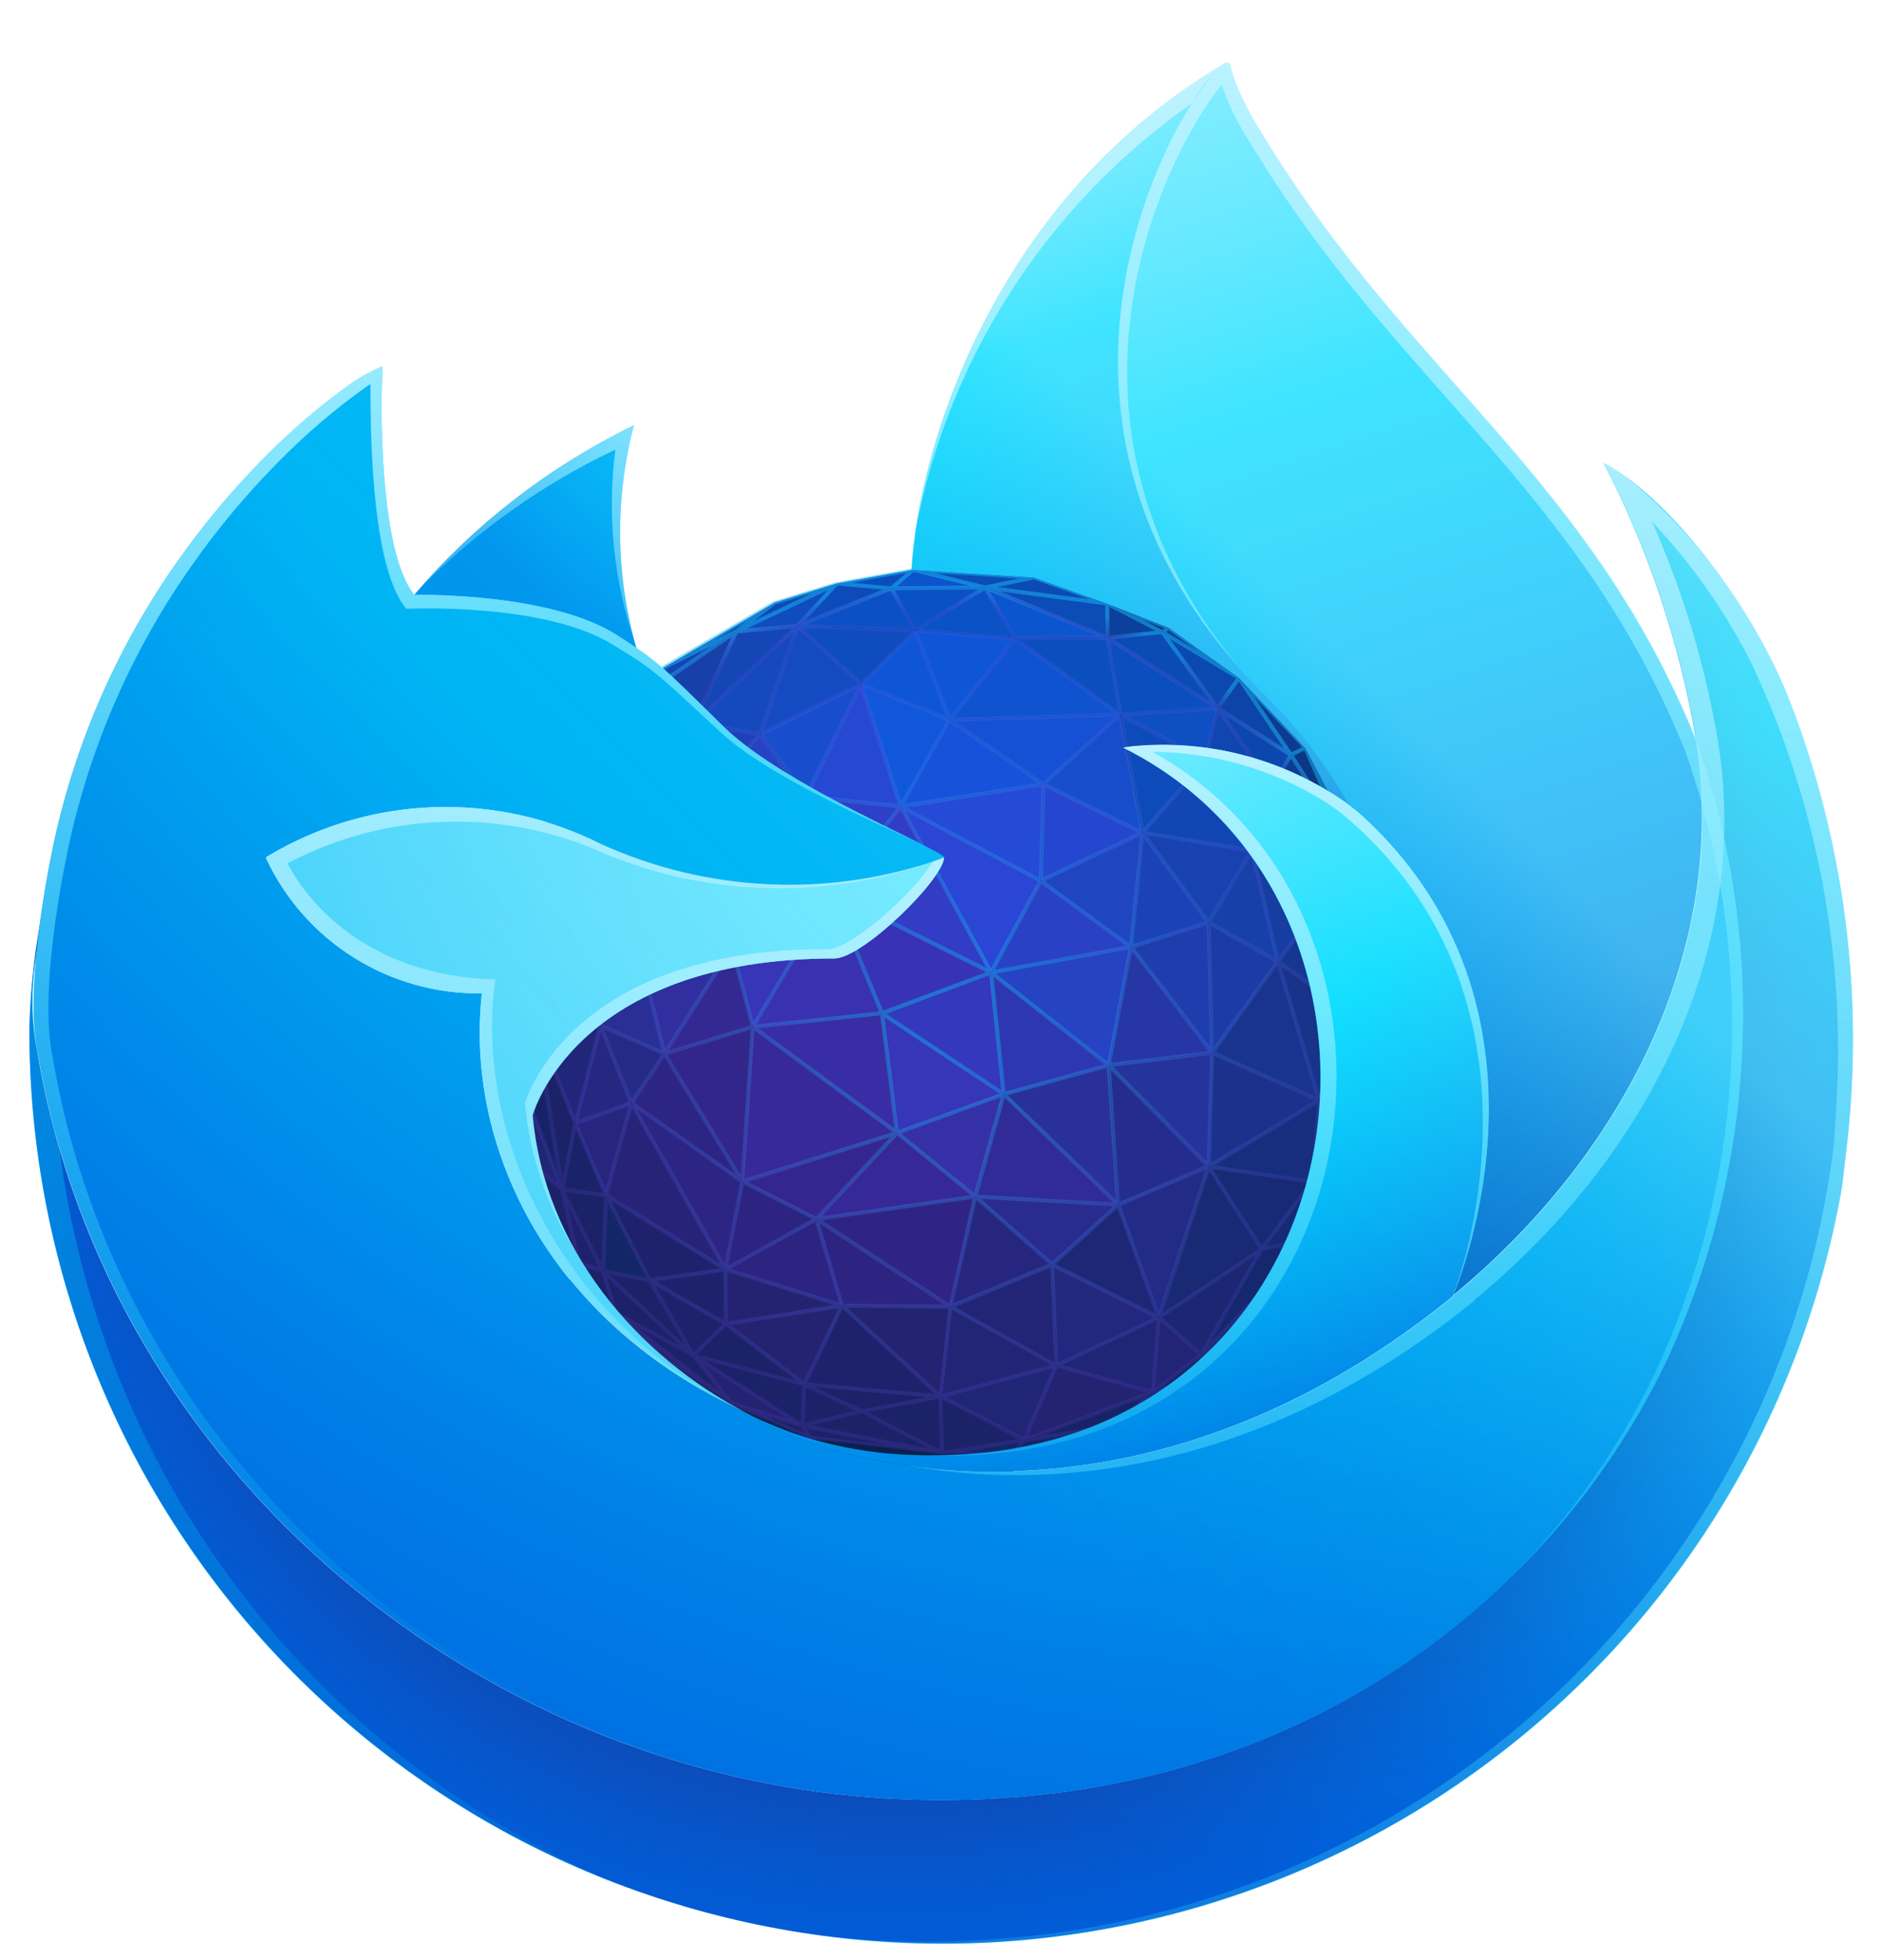 <?xml version="1.0" encoding="utf-8"?><svg width="24" height="25" viewBox="0 0 24 25" fill="none" xmlns="http://www.w3.org/2000/svg">
<g clip-path="url(#clip0_3518_8156)">
<path d="M6.711 14.788L7.444 16.819L8.544 18.304L11.128 18.798L12.365 18.903L14.476 18.375L15.385 17.504L6.711 14.788Z" fill="#09204D"/>
<path d="M17.648 11.792L17.389 10.934L16.649 9.538L15.803 8.645L14.904 8.004L14.124 7.698L13.188 7.365L11.647 7.267L10.675 7.442L9.882 7.686L8.475 8.509L7.596 9.491L6.785 10.807L6.466 11.928L6.406 13.629L6.71 14.789L7.381 16.108L7.854 16.746L8.508 17.346L9.325 17.899L10.333 18.337L12.018 18.535L12.899 18.559L14.201 18.192L15.366 17.553L16.115 16.914L16.696 16.221L17.518 14.613L17.699 13.513L17.648 11.792Z" fill="#09204D"/>
<path d="M11.675 8.039L10.984 8.724L12.11 9.18L12.948 8.141L11.675 8.039Z" fill="#0E56D7"/>
<path d="M12.109 9.181L14.289 9.114L12.947 8.142L12.109 9.181Z" fill="#1053D1"/>
<path d="M14.126 8.135L12.945 8.142L14.287 9.115L15.529 9.034L14.126 8.135Z" fill="#0B4FBF"/>
<path d="M15.526 9.033L14.82 8.061L15.797 8.646L15.526 9.033Z" fill="#0B48B0"/>
<path d="M16.465 9.629L15.531 9.033L15.802 8.646L16.465 9.629Z" fill="#0C45A7"/>
<path d="M15.531 9.033L15.375 9.7L16.229 10.041L15.531 9.033Z" fill="#0F46AF"/>
<path d="M15.531 9.033L16.465 9.629L16.229 10.041L15.531 9.033Z" fill="#0C47AD"/>
<path d="M14.289 9.114L15.53 9.033L15.374 9.7L14.289 9.114Z" fill="#0E4FC3"/>
<path d="M14.285 9.114L13.305 10.002L14.567 10.62L14.285 9.114Z" fill="#174DCA"/>
<path d="M12.109 9.181L14.289 9.114L13.309 10.002L12.109 9.181Z" fill="#1650D4"/>
<path d="M15.375 9.7L15.968 10.852L16.229 10.042L15.375 9.7Z" fill="#1246B2"/>
<path d="M15.969 10.852L16.23 10.042L16.852 11.521L15.969 10.852Z" fill="#133EA1"/>
<path d="M16.227 10.042L17.174 10.736L16.849 11.521L16.227 10.042Z" fill="#103D98"/>
<path d="M16.461 9.63L16.644 9.538L17.172 10.736L16.461 9.63Z" fill="#0B3785"/>
<path d="M17.177 10.736L17.388 10.934L16.648 9.538L17.177 10.736Z" fill="#0B3685"/>
<path d="M17.172 10.736L16.46 9.629L16.224 10.042L17.172 10.736ZM15.797 8.646L16.46 9.629L16.643 9.539L15.797 8.646Z" fill="#0C3B91"/>
<path d="M17.594 12.463L17.383 10.934L17.642 11.792L17.591 12.463H17.594Z" fill="#0B3279"/>
<path d="M17.172 10.735L17.594 12.463L17.383 10.933L17.172 10.735Z" fill="#0F388D"/>
<path d="M16.852 11.52L17.6 12.463L17.177 10.735L16.852 11.52Z" fill="#0D3481"/>
<path d="M17.594 12.463L17.645 11.792L17.696 13.512L17.597 12.463H17.594Z" fill="#0B2E71"/>
<path d="M17.469 13.822L17.693 13.512L17.594 12.463L17.469 13.822Z" fill="#0E2F77"/>
<path d="M17.516 14.613L17.336 14.699L17.697 13.513L17.516 14.613Z" fill="#0E2969"/>
<path d="M17.336 14.699L17.697 13.513L17.472 13.823L17.336 14.699Z" fill="#0C2A69"/>
<path d="M17.47 13.822L17.595 12.463L17.211 12.916L17.47 13.822Z" fill="#123180"/>
<path d="M17.34 14.7L17.476 13.823L16.734 15.069L17.34 14.7Z" fill="#112B70"/>
<path d="M16.852 11.521L17.6 12.463L17.215 12.916L16.852 11.521Z" fill="#12378C"/>
<path d="M17.47 13.823L17.211 12.917L16.82 14.033L17.47 13.823Z" fill="#122E7B"/>
<path d="M16.695 16.221L17.337 14.699L16.737 15.808L16.695 16.221Z" fill="#11296C"/>
<path d="M16.739 15.808L17.34 14.699L16.734 15.069L16.739 15.808Z" fill="#142A72"/>
<path d="M17.335 14.699L16.693 16.219L17.515 14.611L17.335 14.699ZM16.112 16.913L16.693 16.22L16.735 15.808L16.112 16.913ZM15.362 17.552L16.112 16.913L15.32 17.277L15.362 17.552Z" fill="#112768"/>
<path d="M10.991 17.998L10.234 18.184L10.258 17.655L10.991 17.998Z" fill="#1C226A"/>
<path d="M6.78 10.808L6.989 10.73L6.461 11.929L6.78 10.808Z" fill="#182B7A"/>
<path d="M6.461 11.929L6.861 11.854L6.989 10.73L6.461 11.929Z" fill="#1F308D"/>
<path d="M6.485 13.367L6.461 11.928L6.861 11.854L6.485 13.367Z" fill="#1E2B7F"/>
<path d="M15.37 9.7L14.566 10.621L15.963 10.852L15.37 9.7ZM8.359 8.756L9.385 8.055L8.469 8.51L8.359 8.756Z" fill="#1346B5"/>
<path d="M8.477 8.509L9.884 7.686L9.392 8.054L8.477 8.509Z" fill="#1244AC"/>
<path d="M9.391 8.054L10.675 7.441L9.882 7.685L9.391 8.054Z" fill="#0E4AB6"/>
<path d="M14.29 9.114L14.572 10.62L15.375 9.7L14.29 9.114ZM10.172 7.983L11.369 7.503L10.674 7.44L10.172 7.983Z" fill="#0E4BBA"/>
<path d="M11.644 7.267L10.672 7.442L11.367 7.504L11.644 7.267Z" fill="#0A4EBC"/>
<path d="M12.564 7.492L11.367 7.504L11.644 7.267" fill="#0C54CC"/>
<path d="M14.822 8.059L14.125 8.133L15.528 9.033L14.822 8.059ZM12.562 7.492L14.12 7.697L13.184 7.364L12.562 7.492Z" fill="#0B4BB4"/>
<path d="M14.827 8.06L14.125 7.697L14.905 8.003L14.827 8.06Z" fill="#0C3889"/>
<path d="M6.711 14.788L7.173 15.167L6.492 13.367L6.711 14.788ZM13.068 18.368L13.473 17.415L11.998 17.811L13.068 18.368ZM13.473 17.415L14.707 17.757L14.781 16.803L13.473 17.415Z" fill="#202575"/>
<path d="M15.324 17.278L14.781 16.803L16.093 15.932L15.324 17.278Z" fill="#1B2773"/>
<path d="M16.089 15.932L15.32 17.278L16.112 16.914L16.735 15.809L16.089 15.932Z" fill="#15276D"/>
<path d="M14.905 8.003L14.827 8.06L15.803 8.645L14.905 8.003ZM14.13 8.134L14.827 8.06L14.125 7.697L14.13 8.134Z" fill="#0C409D"/>
<path d="M11.648 7.267L12.568 7.492L13.19 7.365L11.648 7.267ZM14.126 7.698L12.568 7.492L14.13 8.134L14.126 7.698Z" fill="#0B4CB7"/>
<path d="M12.562 7.492L12.945 8.141L14.125 8.134L12.562 7.492Z" fill="#0B55CE"/>
<path d="M12.563 7.492L12.945 8.141L11.672 8.039L12.563 7.492Z" fill="#0A52C5"/>
<path d="M11.367 7.504L11.673 8.039L12.564 7.492L11.367 7.504Z" fill="#0951C4"/>
<path d="M10.172 7.983L11.369 7.504L11.674 8.039L10.172 7.983Z" fill="#0B50C4"/>
<path d="M9.391 8.055L10.173 7.983L10.675 7.443L9.391 8.055ZM10.173 7.983L10.985 8.724L11.675 8.04L10.173 7.983Z" fill="#0F4DBF"/>
<path d="M10.174 7.983L8.852 9.223L9.391 8.055L10.174 7.983Z" fill="#1546B6"/>
<path d="M8.852 9.223L9.695 9.363L10.174 7.983L8.852 9.223Z" fill="#1549BD"/>
<path d="M9.695 9.363L10.174 7.983L10.986 8.724L9.695 9.363Z" fill="#144BC3"/>
<path d="M7.594 9.49L7.645 9.989L8.363 8.756L7.594 9.49Z" fill="#173794"/>
<path d="M6.992 10.73L7.594 9.49L7.646 9.989L6.992 10.73Z" fill="#192F84"/>
<path d="M7.648 9.989L8.366 8.756L8.852 9.223L7.648 9.989Z" fill="#1A389B"/>
<path d="M7.602 11.059L7.646 9.989L6.992 10.73L7.602 11.059Z" fill="#1D3089"/>
<path d="M7.601 11.059L7.645 9.989L8.493 10.678L7.601 11.059Z" fill="#1E389F"/>
<path d="M8.497 10.677L8.852 9.223L7.648 9.989L8.497 10.677Z" fill="#1C40AF"/>
<path d="M8.492 10.677L8.848 9.223L9.691 9.363L8.492 10.677Z" fill="#1E41B7"/>
<path d="M6.867 11.854L6.995 10.73L7.605 11.059L6.867 11.854Z" fill="#192C7D"/>
<path d="M13.066 18.369L14.201 18.192L14.705 17.758L13.066 18.369ZM6.406 13.629L6.49 13.367L6.466 11.927L6.406 13.629ZM6.866 11.854L6.49 13.367L7.171 15.167L6.838 13.082L6.866 11.854Z" fill="#162467"/>
<path d="M7.172 15.168L7.734 15.247L7.34 14.328L7.172 15.168Z" fill="#1A236A"/>
<path d="M15.323 17.278L14.706 17.758L14.201 18.193L15.366 17.553L15.323 17.278ZM12.018 18.534L12.899 18.559L14.201 18.192L13.067 18.368L12.018 18.534ZM7.695 16.212L8.286 16.325L7.733 15.245L7.695 16.212Z" fill="#132668"/>
<path d="M10.259 17.655L9.26 16.885L8.844 17.285L10.236 18.184L10.259 17.655ZM6.71 14.789L7.381 16.109L7.171 15.168L6.71 14.789ZM6.406 13.629L6.71 14.789L6.49 13.368L6.406 13.629ZM11.996 17.811L10.259 17.655L10.993 17.998L10.236 18.184L9.325 17.9L10.333 18.338L12.018 18.536L13.068 18.37L11.996 17.811ZM7.733 15.246L7.172 15.168L7.697 16.212L7.733 15.246ZM6.839 13.082L7.172 15.168L7.34 14.328L6.839 13.082ZM8.286 16.326L7.695 16.212L7.382 16.109L7.855 16.746L8.509 17.346L9.325 17.9L8.845 17.287L8.286 16.326Z" fill="#1B2268"/>
<path d="M6.867 11.854L7.66 13.081L7.605 11.059L6.867 11.854Z" fill="#212A81"/>
<path d="M6.836 13.082L7.337 14.328L7.656 13.081L6.836 13.082Z" fill="#21267A"/>
<path d="M7.336 14.328L7.655 13.081L8.051 14.067L7.336 14.328Z" fill="#262781"/>
<path d="M7.734 15.247L9.255 16.189L8.056 14.066L7.734 15.247Z" fill="#272379"/>
<path d="M7.382 16.108L7.696 16.212L7.172 15.167L7.382 16.108ZM10.74 16.65L10.26 17.655L11.997 17.811L10.74 16.65ZM7.733 15.246L8.285 16.326L8.844 17.286L9.259 16.886L9.253 16.189L7.733 15.246Z" fill="#1E226D"/>
<path d="M14.777 16.803L14.702 17.758L15.32 17.277L14.777 16.803ZM12.118 16.666L11.992 17.811L13.469 17.415L13.416 16.128L12.118 16.666Z" fill="#222475"/>
<path d="M6.836 13.082H7.656L6.863 11.855L6.836 13.082ZM13.417 16.128L13.47 17.415L14.778 16.804L13.417 16.128Z" fill="#23277D"/>
<path d="M13.414 16.128L14.256 15.365L14.775 16.803L13.414 16.128Z" fill="#1E2776"/>
<path d="M14.777 16.803L15.413 14.875L14.258 15.365L14.777 16.803Z" fill="#222B86"/>
<path d="M16.093 15.931L14.781 16.803L15.418 14.875L16.093 15.931Z" fill="#192974"/>
<path d="M16.73 15.069L15.414 14.875L16.089 15.931L16.735 15.808L16.73 15.069Z" fill="#172A75"/>
<path d="M16.822 14.032L15.414 14.875L16.73 15.069L17.471 13.822L16.822 14.032Z" fill="#172D7D"/>
<path d="M6.989 10.73L7.591 9.49L6.781 10.807L6.989 10.73ZM16.295 12.264L16.82 14.032L17.21 12.916L16.295 12.264Z" fill="#18338A"/>
<path d="M17.213 12.916L16.849 11.521L16.297 12.264L17.213 12.916Z" fill="#153791"/>
<path d="M15.414 14.876L16.822 14.033L15.458 13.426L15.414 14.876Z" fill="#1B318B"/>
<path d="M15.416 14.875L14.141 13.586L14.261 15.365L15.416 14.875Z" fill="#242D8D"/>
<path d="M13.417 16.128L12.438 15.261L14.259 15.365L13.417 16.128Z" fill="#2A2B8F"/>
<path d="M7.73 15.247L8.051 14.066L7.336 14.328L7.73 15.247ZM12.437 15.26L12.119 16.666L13.416 16.128L12.437 15.26Z" fill="#27267F"/>
<path d="M10.409 15.548L9.467 15.068L9.25 16.188L10.736 16.65L12.12 16.666L10.409 15.548Z" fill="#2D2381"/>
<path d="M12.124 16.666L12.441 15.261L10.414 15.548L12.124 16.666Z" fill="#2F2485"/>
<path d="M7.656 13.081L8.063 11.783L7.602 11.059L7.656 13.081Z" fill="#233196"/>
<path d="M8.492 10.677L10.277 10.157L9.334 12.084L8.492 10.677Z" fill="#293CB7"/>
<path d="M15.416 14.876L14.141 13.587L15.46 13.426L15.416 14.876Z" fill="#25339C"/>
<path d="M16.825 14.033L16.3 12.265L15.461 13.425L16.825 14.033Z" fill="#19348F"/>
<path d="M14.256 15.365L12.797 13.954L14.136 13.586L14.256 15.365Z" fill="#2A309A"/>
<path d="M12.438 15.26L14.259 15.365L12.8 13.954L12.438 15.26Z" fill="#302B96"/>
<path d="M12.435 15.26L11.438 14.448L12.798 13.954L12.435 15.26Z" fill="#3630A7"/>
<path d="M8.363 8.756L8.473 8.509L7.594 9.49L8.363 8.756ZM15.967 10.851L16.297 12.264L16.849 11.52L15.967 10.851Z" fill="#173DA2"/>
<path d="M8.493 10.678L9.335 12.084L8.062 11.782L8.493 10.678Z" fill="#2A36A8"/>
<path d="M8.062 11.782L9.335 12.084L8.474 13.439L8.062 11.782Z" fill="#312E9F"/>
<path d="M10.281 10.157L10.986 8.724L9.695 9.363L10.281 10.157Z" fill="#184DCD"/>
<path d="M7.656 13.081L8.475 13.439L8.053 14.067L7.656 13.081Z" fill="#272986"/>
<path d="M8.477 13.438L8.055 14.066L9.253 16.188L9.47 15.068L8.477 13.438Z" fill="#2C2584"/>
<path d="M9.47 15.069L9.602 13.097L8.477 13.439L9.47 15.069Z" fill="#32268B"/>
<path d="M9.469 15.069L11.441 14.448L9.601 13.097L9.469 15.069Z" fill="#372999"/>
<path d="M11.441 14.448L11.249 12.924L9.602 13.097L11.441 14.448Z" fill="#392DA5"/>
<path d="M11.25 12.924L12.641 12.403L12.803 13.955L11.25 12.924Z" fill="#3338BC"/>
<path d="M10.414 15.548L12.441 15.261L11.444 14.448L10.414 15.548Z" fill="#362896"/>
<path d="M10.411 15.548L9.469 15.069L11.441 14.448L10.411 15.548Z" fill="#35268F"/>
<path d="M10.281 10.157L11.489 10.285L10.986 8.724L10.281 10.157Z" fill="#2648D3"/>
<path d="M12.11 9.18L10.984 8.724L11.488 10.285L12.11 9.18Z" fill="#1057DC"/>
<path d="M12.107 9.181L13.306 10.002L11.484 10.285L12.107 9.181Z" fill="#1653DA"/>
<path d="M11.484 10.285L13.271 11.233L12.638 12.403L11.484 10.285Z" fill="#2B46D5"/>
<path d="M13.271 11.233L13.306 10.002L11.484 10.285L13.271 11.233Z" fill="#244AD7"/>
<path d="M13.273 11.233L13.308 10.002L14.57 10.62L13.273 11.233Z" fill="#2547CF"/>
<path d="M11.487 10.285L12.64 12.403L10.617 11.39L11.487 10.285Z" fill="#333CC5"/>
<path d="M11.249 12.923L12.64 12.403L10.617 11.39L11.249 12.923Z" fill="#3833B6"/>
<path d="M12.641 12.403L14.425 12.077L13.274 11.232L12.641 12.403Z" fill="#2A41C6"/>
<path d="M14.57 10.62L14.424 12.077L13.273 11.233L14.57 10.62Z" fill="#2045C1"/>
<path d="M14.568 10.62L15.41 11.764L14.422 12.077L14.568 10.62Z" fill="#1B43B7"/>
<path d="M15.967 10.851L14.57 10.62L15.412 11.764L15.967 10.851Z" fill="#1742AF"/>
<path d="M8.853 9.223L9.393 8.053L8.367 8.754L8.853 9.223ZM15.971 10.851L15.416 11.764L16.302 12.264L15.971 10.851Z" fill="#1740A9"/>
<path d="M15.461 13.426L16.3 12.265L15.414 11.765L15.461 13.426Z" fill="#1B3CA4"/>
<path d="M15.457 13.426L15.41 11.765L14.422 12.078L15.457 13.426Z" fill="#1F3DAD"/>
<path d="M8.492 10.678L10.277 10.158L9.691 9.363L8.492 10.678ZM12.639 12.403L14.139 13.587L14.423 12.077L12.639 12.403Z" fill="#2543C3"/>
<path d="M12.802 13.955L14.14 13.586L12.641 12.403L12.802 13.955Z" fill="#2E37B2"/>
<path d="M10.281 10.157L10.62 11.39L11.489 10.285L10.281 10.157Z" fill="#2D40C7"/>
<path d="M10.279 10.157L9.336 12.084L10.617 11.39L10.279 10.157Z" fill="#3537B8"/>
<path d="M10.618 11.39L9.602 13.097L11.249 12.923L10.618 11.39Z" fill="#3931B0"/>
<path d="M11.25 12.923L11.442 14.448L12.802 13.954L11.25 12.923ZM9.601 13.097L10.617 11.39L9.336 12.084L9.601 13.097Z" fill="#3735B8"/>
<path d="M8.477 13.439L9.337 12.084L9.602 13.097L8.477 13.439Z" fill="#342892"/>
<path d="M9.325 17.899L10.236 18.184L8.844 17.286L9.325 17.899ZM9.259 16.886L10.259 17.656L10.739 16.651L9.253 16.189L9.259 16.886ZM11.996 17.812L12.123 16.667L10.739 16.651L11.996 17.812ZM13.472 17.415L13.067 18.368L14.706 17.757L13.472 17.415Z" fill="#232372"/>
<path d="M7.656 13.081L8.063 11.782L8.475 13.439L7.656 13.081Z" fill="#2A2F96"/>
<path d="M8.063 11.782L8.493 10.678L7.602 11.06L8.063 11.782ZM14.423 12.077L14.139 13.586L15.459 13.425L14.423 12.077Z" fill="#2636A5"/>
<path d="M17.721 13.514V13.512L17.669 11.792V11.786L17.41 10.927V10.926L16.67 9.529L15.818 8.628H15.816L14.918 7.987H14.914L14.134 7.681H14.129L13.193 7.348H13.187L11.645 7.25H11.639L10.667 7.426H10.663L9.871 7.669H9.866L8.459 8.488L7.58 9.468L6.77 10.785V10.788L6.451 11.909V11.913L6.391 13.614V13.622L6.695 14.781V14.784L7.365 16.105V16.107L7.829 16.76V16.762L8.483 17.361H8.485L9.302 17.914H9.303L10.311 18.352H10.317L12.003 18.55H12.005L12.885 18.574H12.892L14.195 18.207H14.199L15.363 17.568L15.365 17.567H15.367L16.117 16.928L16.698 16.234L16.7 16.231L17.521 14.623V14.617L17.701 13.518V13.515L17.721 13.514ZM8.521 17.326L8.351 17.171L8.732 17.469L8.521 17.326ZM10.993 17.972L10.398 17.694L11.808 17.82L10.993 17.972ZM11.21 12.902L9.647 13.066L10.611 11.446L11.21 12.902ZM10.665 11.443L12.575 12.4L11.261 12.89L10.665 11.443ZM11.225 12.951L11.407 14.392L9.667 13.114L11.225 12.951ZM11.384 14.439L9.494 15.034L9.621 13.143L11.384 14.439ZM11.279 12.976L12.743 13.948L11.46 14.413L11.279 12.976ZM11.302 12.93L12.616 12.438L12.768 13.904L11.302 12.93ZM13.321 11.238L14.539 10.663L14.401 12.03L13.321 11.238ZM14.36 12.063L12.685 12.369L13.28 11.27L14.36 12.063ZM12.638 12.35L11.549 10.348L13.238 11.243L12.638 12.35ZM12.578 12.344L10.655 11.381L11.482 10.331L12.578 12.344ZM9.609 13.032L9.364 12.097L10.547 11.456L9.609 13.032ZM9.447 14.987L8.513 13.454L9.572 13.132L9.447 14.987ZM11.355 14.502L10.405 15.517L9.535 15.075L11.355 14.502ZM12.762 13.995L12.423 15.216L11.489 14.457L12.762 13.995ZM12.671 12.461L14.084 13.575L12.823 13.922L12.671 12.461ZM12.699 12.418L14.391 12.109L14.121 13.54L12.699 12.418ZM14.452 12.042L14.588 10.689L15.37 11.751L14.452 12.042ZM15.387 11.799L15.43 13.348L14.465 12.091L15.387 11.799ZM13.299 11.192L13.331 10.043L14.511 10.62L13.299 11.192ZM13.248 11.192L11.565 10.3L13.281 10.033L13.248 11.192ZM10.627 11.335L10.312 10.188L11.437 10.308L10.627 11.335ZM10.586 11.378L9.392 12.024L10.27 10.229L10.586 11.378ZM9.569 13.08L8.532 13.395L9.325 12.147L9.569 13.08ZM9.381 14.977L8.087 14.06L8.473 13.487L9.381 14.977ZM9.486 15.107L10.356 15.549L9.286 16.14L9.486 15.107ZM11.442 14.483L12.376 15.244L10.478 15.514L11.442 14.483ZM12.813 14.003L14.193 15.336L12.471 15.238L12.813 14.003ZM12.85 13.968L14.115 13.62L14.229 15.301L12.85 13.968ZM14.437 12.138L15.41 13.405L14.17 13.555L14.437 12.138ZM15.438 11.808L16.259 12.273L15.479 13.35L15.438 11.808ZM15.446 11.754L15.956 10.917L16.259 12.214L15.446 11.754ZM15.409 11.718L14.627 10.655L15.925 10.87L15.409 11.718ZM13.352 9.995L14.271 9.163L14.534 10.575L13.352 9.995ZM11.533 10.251L12.116 9.216L13.24 9.986L11.533 10.251ZM10.316 10.136L10.976 8.792L11.448 10.256L10.316 10.136ZM9.332 12.03L8.531 10.693L10.229 10.198L9.332 12.03ZM8.484 13.375L8.096 11.817L9.293 12.1L8.484 13.375ZM8.057 14.012L7.702 13.13L8.435 13.451L8.057 14.012ZM9.439 15.08L9.239 16.116L8.129 14.153L9.439 15.08ZM10.394 15.585L10.698 16.612L9.314 16.182L10.394 15.585ZM12.404 15.291L12.103 16.625L10.48 15.564L12.404 15.291ZM14.196 15.387L13.416 16.093L12.509 15.29L14.196 15.387ZM14.168 13.653L15.368 14.866L14.28 15.328L14.168 13.653ZM14.193 13.605L15.431 13.455L15.389 14.815L14.193 13.605ZM16.287 12.322L16.781 13.987L15.496 13.415L16.287 12.322ZM16.006 10.914L16.813 11.526L16.309 12.205L16.006 10.914ZM14.618 10.603L15.368 9.745L15.921 10.818L14.618 10.603ZM14.584 10.564L14.322 9.162L15.332 9.707L14.584 10.564ZM13.304 9.97L12.186 9.204L14.219 9.142L13.304 9.97ZM11.492 10.222L11.023 8.768L12.071 9.193L11.492 10.222ZM10.272 10.109L9.73 9.373L10.926 8.78L10.272 10.109ZM10.235 10.143L8.572 10.628L9.689 9.403L10.235 10.143ZM9.281 12.045L8.096 11.764L8.497 10.736L9.281 12.045ZM8.436 13.395L7.686 13.067L8.059 11.877L8.436 13.395ZM8.018 14.051L7.373 14.287L7.661 13.162L8.018 14.051ZM9.179 16.115L7.759 15.235L8.059 14.133L9.179 16.115ZM10.624 16.643L9.281 16.856L9.276 16.223L10.624 16.643ZM10.454 15.607L12.033 16.64L10.755 16.626L10.454 15.607ZM12.452 15.307L13.369 16.119L12.155 16.623L12.452 15.307ZM14.249 15.41L14.733 16.753L13.463 16.123L14.249 15.41ZM14.292 15.38L15.372 14.922L14.776 16.726L14.292 15.38ZM15.483 13.465L16.768 14.037L15.442 14.83L15.483 13.465ZM16.343 12.329L17.183 12.927L16.823 13.951L16.343 12.329ZM16.334 12.26L16.839 11.579L17.171 12.856L16.334 12.26ZM15.997 10.842L16.229 10.115L16.787 11.443L15.997 10.842ZM15.961 10.786L15.426 9.749L16.195 10.056L15.961 10.786ZM14.378 9.136L15.497 9.063L15.356 9.663L14.378 9.136ZM12.164 9.155L12.951 8.178L14.213 9.093L12.164 9.155ZM12.117 9.132L11.711 8.07L12.896 8.165L12.117 9.132ZM12.064 9.137L11.028 8.717L11.663 8.087L12.064 9.137ZM9.737 9.315L10.182 8.029L10.939 8.719L9.737 9.315ZM8.542 10.589L8.868 9.253L9.642 9.382L8.542 10.589ZM8.058 11.729L7.64 11.072L8.448 10.727L8.058 11.729ZM8.036 11.789L7.678 12.929L7.63 11.151L8.036 11.789ZM7.624 13.109L7.332 14.249L6.875 13.109H7.624ZM6.863 13.059L6.887 11.94L7.61 13.058L6.863 13.059ZM8.015 14.109L7.724 15.17L7.37 14.343L8.015 14.109ZM9.178 16.175L8.298 16.3L7.796 15.318L9.178 16.175ZM9.226 16.22L9.232 16.843L8.362 16.342L9.226 16.22ZM10.694 16.685L10.247 17.616L9.319 16.901L10.694 16.685ZM10.746 16.695L11.921 17.78L10.295 17.634L10.746 16.695ZM10.803 16.679L12.093 16.693L11.976 17.761L10.803 16.679ZM13.394 16.169L13.443 17.374L12.179 16.67L13.394 16.169ZM13.445 16.173L14.72 16.806L13.494 17.379L13.445 16.173ZM15.423 14.938L16.056 15.928L14.826 16.745L15.423 14.938ZM15.467 14.912L16.685 15.092L16.09 15.887L15.467 14.912ZM15.489 14.864L16.793 14.084L16.708 15.044L15.489 14.864ZM17.211 13.004L17.441 13.809L16.864 13.996L17.211 13.004ZM16.904 11.63L17.564 12.462L17.224 12.862L16.904 11.63ZM16.285 10.115L17.143 10.743L16.848 11.454L16.285 10.115ZM15.402 9.684L15.54 9.094L16.157 9.986L15.402 9.684ZM14.309 9.088L14.159 8.188L15.449 9.014L14.309 9.088ZM14.252 9.058L13.022 8.167L14.102 8.16L14.252 9.058ZM11.752 8.02L12.554 7.528L12.899 8.113L11.752 8.02ZM10.981 8.69L10.238 8.012L11.612 8.064L10.981 8.69ZM9.674 9.335L8.902 9.206L10.111 8.072L9.674 9.335ZM8.477 10.633L7.687 9.992L8.808 9.278L8.477 10.633ZM8.443 10.671L7.628 11.019L7.667 10.041L8.443 10.671ZM7.627 12.991L6.894 11.857L7.577 11.121L7.627 12.991ZM7.31 14.33L7.171 15.024L6.896 13.301L7.31 14.33ZM7.345 14.413L7.688 15.215L7.199 15.146L7.345 14.413ZM8.236 16.291L7.718 16.19L7.751 15.343L8.236 16.291ZM9.214 16.89L8.846 17.244L8.352 16.395L9.214 16.89ZM9.258 16.919L10.142 17.6L8.891 17.273L9.258 16.919ZM12.14 16.707L13.4 17.407L12.02 17.777L12.14 16.707ZM14.748 16.845L14.679 17.724L13.542 17.409L14.748 16.845ZM16.014 16.012L15.313 17.24L14.819 16.806L16.014 16.012ZM16.704 15.145L16.707 15.787L16.147 15.894L16.704 15.145ZM16.844 14.052L17.414 13.867L16.765 14.96L16.844 14.052ZM17.239 12.922L17.563 12.541L17.459 13.685L17.239 12.922ZM16.877 11.517L17.167 10.817L17.543 12.356L16.877 11.517ZM16.259 10.035L16.463 9.678L17.078 10.634L16.259 10.035ZM16.223 9.994L15.62 9.124L16.427 9.639L16.223 9.994ZM14.199 8.152L14.809 8.087L15.428 8.94L14.199 8.152ZM12.958 8.116L12.622 7.545L13.997 8.11L12.958 8.116ZM11.68 8.004L11.41 7.53L12.471 7.519L11.68 8.004ZM11.626 8.012L10.289 7.962L11.354 7.537L11.626 8.012ZM8.926 9.115L9.406 8.079L10.1 8.015L8.926 9.115ZM8.84 9.18L8.402 8.76L9.326 8.128L8.84 9.18ZM8.807 9.219L7.719 9.912L8.369 8.797L8.807 9.219ZM7.577 11.017L7.031 10.723L7.616 10.06L7.577 11.017ZM7.56 11.065L6.896 11.78L7.011 10.771L7.56 11.065ZM6.809 13.07L6.528 13.299L6.83 12.083L6.809 13.07ZM6.816 13.13L7.102 14.926L6.515 13.376L6.816 13.13ZM7.702 15.269L7.669 16.113L7.212 15.2L7.702 15.269ZM8.265 16.349L8.732 17.15L7.774 16.255L8.265 16.349ZM10.229 17.675L10.209 18.138L8.987 17.35L10.229 17.675ZM10.279 17.695L10.913 17.991L10.259 18.151L10.279 17.695ZM11.968 17.842L11.987 18.492L11.066 18.01L11.968 17.842ZM13.424 17.452L13.05 18.332L12.062 17.818L13.424 17.452ZM13.484 17.444L14.621 17.76L13.111 18.323L13.484 17.444ZM14.799 16.855L15.281 17.275L14.732 17.702L14.799 16.855ZM16.106 15.953L16.661 15.847L15.444 17.112L16.106 15.953ZM16.76 15.708L16.756 15.082L17.268 14.769L16.76 15.708ZM16.805 14.992L17.426 13.949L17.311 14.684L16.805 14.992ZM17.597 12.736L17.67 13.504L17.506 13.732L17.597 12.736ZM17.219 10.813L17.361 10.946L17.503 11.975L17.219 10.813ZM16.499 9.639L16.632 9.572L17.019 10.448L16.499 9.639ZM15.564 9.026L15.798 8.691L16.372 9.542L15.564 9.026ZM15.527 8.99L14.916 8.146L15.762 8.653L15.527 8.99ZM14.15 8.107L14.146 7.74L14.735 8.044L14.15 8.107ZM14.099 8.097L12.752 7.543L14.095 7.72L14.099 8.097ZM11.435 7.478L11.65 7.294L12.36 7.469L11.435 7.478ZM10.265 7.918L10.682 7.468L11.258 7.519L10.265 7.918ZM10.157 7.959L9.527 8.016L10.564 7.522L10.157 7.959ZM8.422 8.684L8.491 8.528L9.071 8.24L8.422 8.684ZM7.661 9.909L7.619 9.5L8.249 8.9L7.661 9.909ZM7.617 9.981L7.095 10.573L7.576 9.583L7.617 9.981ZM6.839 11.832L6.505 11.895L6.946 10.894L6.839 11.832ZM6.828 11.886L6.509 13.172L6.488 11.95L6.828 11.886ZM7.109 15.087L6.73 14.775L6.548 13.605L7.109 15.087ZM7.64 16.167L7.398 16.088L7.236 15.362L7.64 16.167ZM8.676 17.166L7.872 16.73L7.743 16.296L8.676 17.166ZM8.823 17.304L9.171 17.748L8.106 16.913L8.823 17.304ZM8.953 17.387L10.061 18.102L9.336 17.875L8.953 17.387ZM10.985 18.024L11.846 18.474L10.35 18.179L10.985 18.024ZM12.019 17.853L12.982 18.354L12.038 18.504L12.019 17.853ZM14.577 17.829L14.187 18.167L13.307 18.303L14.577 17.829ZM15.3 17.323L15.333 17.533L14.827 17.69L15.3 17.323ZM16.613 15.969L16.094 16.894L15.432 17.199L16.613 15.969ZM16.758 15.814L17.106 15.171L16.734 16.054L16.758 15.814ZM17.494 13.831L17.626 13.65L17.416 14.345L17.494 13.831ZM17.621 12.46L17.619 12.446L17.632 12.274L17.645 12.72L17.621 12.46ZM17.586 12.206L17.454 11.253L17.617 11.793L17.586 12.206ZM17.196 10.72L16.956 10.175L17.292 10.809L17.196 10.72ZM16.471 9.595L15.992 8.884L16.604 9.529L16.471 9.595ZM14.869 8.06L14.901 8.037L15.269 8.3L14.869 8.06ZM14.82 8.032L14.571 7.903L14.848 8.012L14.82 8.032ZM12.716 7.487L13.183 7.391L13.886 7.641L12.716 7.487ZM12.563 7.467L11.927 7.31L12.994 7.378L12.563 7.467ZM11.358 7.478L10.861 7.434L11.556 7.308L11.358 7.478ZM9.607 7.922L9.89 7.709L10.348 7.568L9.607 7.922ZM9.374 8.033L9.127 8.155L9.506 7.934L9.374 8.033ZM8.34 8.741L8.048 9.02L8.382 8.648L8.34 8.741ZM6.972 10.71L6.842 10.758L7.347 9.938L6.972 10.71ZM6.803 10.827L6.943 10.775L6.588 11.58L6.803 10.827ZM6.454 12.916L6.461 13.364L6.435 13.445L6.454 12.916ZM6.478 13.478L6.606 14.302L6.43 13.63L6.478 13.478ZM7.145 15.182L7.309 15.917L6.785 14.886L7.145 15.182ZM7.671 16.232L7.785 16.615L7.446 16.158L7.671 16.232ZM10.216 18.205L10.264 18.281L9.766 18.064L10.216 18.205ZM10.344 18.313L10.284 18.22L11.368 18.433L10.344 18.313ZM12.998 18.403L12.884 18.532L12.29 18.515L12.998 18.403ZM13.077 18.39L13.786 18.28L12.972 18.51L13.077 18.39ZM14.715 17.778L15.131 17.65L14.399 18.054L14.715 17.778ZM15.381 17.503L15.348 17.293L15.956 17.013L15.381 17.503ZM16.697 15.925L16.668 16.209L16.269 16.685L16.697 15.925ZM17.355 14.716L17.457 14.667L16.987 15.59L17.355 14.716ZM17.491 14.594L17.376 14.649L17.608 13.887L17.491 14.594Z" fill="url(#paint0_radial_3518_8156)"/>
<path d="M17.721 13.514V13.512L17.669 11.792V11.786L17.41 10.927V10.926L16.67 9.529L15.818 8.628H15.816L14.918 7.987H14.914L14.134 7.681H14.129L13.193 7.348H13.187L11.645 7.25H11.639L10.667 7.426H10.663L9.871 7.669H9.866L8.459 8.488L7.58 9.468L6.77 10.785V10.788L6.451 11.909V11.913L6.391 13.614V13.622L6.695 14.781V14.784L7.365 16.105V16.107L7.829 16.76V16.762L8.483 17.361H8.485L9.302 17.914H9.303L10.311 18.352H10.317L12.003 18.55H12.005L12.885 18.574H12.892L14.195 18.207H14.199L15.363 17.568L15.365 17.567H15.367L16.117 16.928L16.698 16.234L16.7 16.231L17.521 14.623V14.617L17.701 13.518V13.515L17.721 13.514ZM8.521 17.326L8.351 17.171L8.732 17.469L8.521 17.326ZM10.993 17.972L10.398 17.694L11.808 17.82L10.993 17.972ZM11.21 12.902L9.647 13.066L10.611 11.446L11.21 12.902ZM10.665 11.443L12.575 12.4L11.261 12.89L10.665 11.443ZM11.225 12.951L11.407 14.392L9.667 13.114L11.225 12.951ZM11.384 14.439L9.494 15.034L9.621 13.143L11.384 14.439ZM11.279 12.976L12.743 13.948L11.46 14.413L11.279 12.976ZM11.302 12.93L12.616 12.438L12.768 13.904L11.302 12.93ZM13.321 11.238L14.539 10.663L14.401 12.03L13.321 11.238ZM14.36 12.063L12.685 12.369L13.28 11.27L14.36 12.063ZM12.638 12.35L11.549 10.348L13.238 11.243L12.638 12.35ZM12.578 12.344L10.655 11.381L11.482 10.331L12.578 12.344ZM9.609 13.032L9.364 12.097L10.547 11.456L9.609 13.032ZM9.447 14.987L8.513 13.454L9.572 13.132L9.447 14.987ZM11.355 14.502L10.405 15.517L9.535 15.075L11.355 14.502ZM12.762 13.995L12.423 15.216L11.489 14.457L12.762 13.995ZM12.671 12.461L14.084 13.575L12.823 13.922L12.671 12.461ZM12.699 12.418L14.391 12.109L14.121 13.54L12.699 12.418ZM14.452 12.042L14.588 10.689L15.37 11.751L14.452 12.042ZM15.387 11.799L15.43 13.348L14.465 12.091L15.387 11.799ZM13.299 11.192L13.331 10.043L14.511 10.62L13.299 11.192ZM13.248 11.192L11.565 10.3L13.281 10.033L13.248 11.192ZM10.627 11.335L10.312 10.188L11.437 10.308L10.627 11.335ZM10.586 11.378L9.392 12.024L10.27 10.229L10.586 11.378ZM9.569 13.08L8.532 13.395L9.325 12.147L9.569 13.08ZM9.381 14.977L8.087 14.06L8.473 13.487L9.381 14.977ZM9.486 15.107L10.356 15.549L9.286 16.14L9.486 15.107ZM11.442 14.483L12.376 15.244L10.478 15.514L11.442 14.483ZM12.813 14.003L14.193 15.336L12.471 15.238L12.813 14.003ZM12.85 13.968L14.115 13.62L14.229 15.301L12.85 13.968ZM14.437 12.138L15.41 13.405L14.17 13.555L14.437 12.138ZM15.438 11.808L16.259 12.273L15.479 13.35L15.438 11.808ZM15.446 11.754L15.956 10.917L16.259 12.214L15.446 11.754ZM15.409 11.718L14.627 10.655L15.925 10.87L15.409 11.718ZM13.352 9.995L14.271 9.163L14.534 10.575L13.352 9.995ZM11.533 10.251L12.116 9.216L13.24 9.986L11.533 10.251ZM10.316 10.136L10.976 8.792L11.448 10.256L10.316 10.136ZM9.332 12.03L8.531 10.693L10.229 10.198L9.332 12.03ZM8.484 13.375L8.096 11.817L9.293 12.1L8.484 13.375ZM8.057 14.012L7.702 13.13L8.435 13.451L8.057 14.012ZM9.439 15.08L9.239 16.116L8.129 14.153L9.439 15.08ZM10.394 15.585L10.698 16.612L9.314 16.182L10.394 15.585ZM12.404 15.291L12.103 16.625L10.48 15.564L12.404 15.291ZM14.196 15.387L13.416 16.093L12.509 15.29L14.196 15.387ZM14.168 13.653L15.368 14.866L14.28 15.328L14.168 13.653ZM14.193 13.605L15.431 13.455L15.389 14.815L14.193 13.605ZM16.287 12.322L16.781 13.987L15.496 13.415L16.287 12.322ZM16.006 10.914L16.813 11.526L16.309 12.205L16.006 10.914ZM14.618 10.603L15.368 9.745L15.921 10.818L14.618 10.603ZM14.584 10.564L14.322 9.162L15.332 9.707L14.584 10.564ZM13.304 9.97L12.186 9.204L14.219 9.142L13.304 9.97ZM11.492 10.222L11.023 8.768L12.071 9.193L11.492 10.222ZM10.272 10.109L9.73 9.373L10.926 8.78L10.272 10.109ZM10.235 10.143L8.572 10.628L9.689 9.403L10.235 10.143ZM9.281 12.045L8.096 11.764L8.497 10.736L9.281 12.045ZM8.436 13.395L7.686 13.067L8.059 11.877L8.436 13.395ZM8.018 14.051L7.373 14.287L7.661 13.162L8.018 14.051ZM9.179 16.115L7.759 15.235L8.059 14.133L9.179 16.115ZM10.624 16.643L9.281 16.856L9.276 16.223L10.624 16.643ZM10.454 15.607L12.033 16.64L10.755 16.626L10.454 15.607ZM12.452 15.307L13.369 16.119L12.155 16.623L12.452 15.307ZM14.249 15.41L14.733 16.753L13.463 16.123L14.249 15.41ZM14.292 15.38L15.372 14.922L14.776 16.726L14.292 15.38ZM15.483 13.465L16.768 14.037L15.442 14.83L15.483 13.465ZM16.343 12.329L17.183 12.927L16.823 13.951L16.343 12.329ZM16.334 12.26L16.839 11.579L17.171 12.856L16.334 12.26ZM15.997 10.842L16.229 10.115L16.787 11.443L15.997 10.842ZM15.961 10.786L15.426 9.749L16.195 10.056L15.961 10.786ZM14.378 9.136L15.497 9.063L15.356 9.663L14.378 9.136ZM12.164 9.155L12.951 8.178L14.213 9.093L12.164 9.155ZM12.117 9.132L11.711 8.07L12.896 8.165L12.117 9.132ZM12.064 9.137L11.028 8.717L11.663 8.087L12.064 9.137ZM9.737 9.315L10.182 8.029L10.939 8.719L9.737 9.315ZM8.542 10.589L8.868 9.253L9.642 9.382L8.542 10.589ZM8.058 11.729L7.64 11.072L8.448 10.727L8.058 11.729ZM8.036 11.789L7.678 12.929L7.63 11.151L8.036 11.789ZM7.624 13.109L7.332 14.249L6.875 13.109H7.624ZM6.863 13.059L6.887 11.94L7.61 13.058L6.863 13.059ZM8.015 14.109L7.724 15.17L7.37 14.343L8.015 14.109ZM9.178 16.175L8.298 16.3L7.796 15.318L9.178 16.175ZM9.226 16.22L9.232 16.843L8.362 16.342L9.226 16.22ZM10.694 16.685L10.247 17.616L9.319 16.901L10.694 16.685ZM10.746 16.695L11.921 17.78L10.295 17.634L10.746 16.695ZM10.803 16.679L12.093 16.693L11.976 17.761L10.803 16.679ZM13.394 16.169L13.443 17.374L12.179 16.67L13.394 16.169ZM13.445 16.173L14.72 16.806L13.494 17.379L13.445 16.173ZM15.423 14.938L16.056 15.928L14.826 16.745L15.423 14.938ZM15.467 14.912L16.685 15.092L16.09 15.887L15.467 14.912ZM15.489 14.864L16.793 14.084L16.708 15.044L15.489 14.864ZM17.211 13.004L17.441 13.809L16.864 13.996L17.211 13.004ZM16.904 11.63L17.564 12.462L17.224 12.862L16.904 11.63ZM16.285 10.115L17.143 10.743L16.848 11.454L16.285 10.115ZM15.402 9.684L15.54 9.094L16.157 9.986L15.402 9.684ZM14.309 9.088L14.159 8.188L15.449 9.014L14.309 9.088ZM14.252 9.058L13.022 8.167L14.102 8.16L14.252 9.058ZM11.752 8.02L12.554 7.528L12.899 8.113L11.752 8.02ZM10.981 8.69L10.238 8.012L11.612 8.064L10.981 8.69ZM9.674 9.335L8.902 9.206L10.111 8.072L9.674 9.335ZM8.477 10.633L7.687 9.992L8.808 9.278L8.477 10.633ZM8.443 10.671L7.628 11.019L7.667 10.041L8.443 10.671ZM7.627 12.991L6.894 11.857L7.577 11.121L7.627 12.991ZM7.31 14.33L7.171 15.024L6.896 13.301L7.31 14.33ZM7.345 14.413L7.688 15.215L7.199 15.146L7.345 14.413ZM8.236 16.291L7.718 16.19L7.751 15.343L8.236 16.291ZM9.214 16.89L8.846 17.244L8.352 16.395L9.214 16.89ZM9.258 16.919L10.142 17.6L8.891 17.273L9.258 16.919ZM12.14 16.707L13.4 17.407L12.02 17.777L12.14 16.707ZM14.748 16.845L14.679 17.724L13.542 17.409L14.748 16.845ZM16.014 16.012L15.313 17.24L14.819 16.806L16.014 16.012ZM16.704 15.145L16.707 15.787L16.147 15.894L16.704 15.145ZM16.844 14.052L17.414 13.867L16.765 14.96L16.844 14.052ZM17.239 12.922L17.563 12.541L17.459 13.685L17.239 12.922ZM16.877 11.517L17.167 10.817L17.543 12.356L16.877 11.517ZM16.259 10.035L16.463 9.678L17.078 10.634L16.259 10.035ZM16.223 9.994L15.62 9.124L16.427 9.639L16.223 9.994ZM14.199 8.152L14.809 8.087L15.428 8.94L14.199 8.152ZM12.958 8.116L12.622 7.545L13.997 8.11L12.958 8.116ZM11.68 8.004L11.41 7.53L12.471 7.519L11.68 8.004ZM11.626 8.012L10.289 7.962L11.354 7.537L11.626 8.012ZM8.926 9.115L9.406 8.079L10.1 8.015L8.926 9.115ZM8.84 9.18L8.402 8.76L9.326 8.128L8.84 9.18ZM8.807 9.219L7.719 9.912L8.369 8.797L8.807 9.219ZM7.577 11.017L7.031 10.723L7.616 10.06L7.577 11.017ZM7.56 11.065L6.896 11.78L7.011 10.771L7.56 11.065ZM6.809 13.07L6.528 13.299L6.83 12.083L6.809 13.07ZM6.816 13.13L7.102 14.926L6.515 13.376L6.816 13.13ZM7.702 15.269L7.669 16.113L7.212 15.2L7.702 15.269ZM8.265 16.349L8.732 17.15L7.774 16.255L8.265 16.349ZM10.229 17.675L10.209 18.138L8.987 17.35L10.229 17.675ZM10.279 17.695L10.913 17.991L10.259 18.151L10.279 17.695ZM11.968 17.842L11.987 18.492L11.066 18.01L11.968 17.842ZM13.424 17.452L13.05 18.332L12.062 17.818L13.424 17.452ZM13.484 17.444L14.621 17.76L13.111 18.323L13.484 17.444ZM14.799 16.855L15.281 17.275L14.732 17.702L14.799 16.855ZM16.106 15.953L16.661 15.847L15.444 17.112L16.106 15.953ZM16.76 15.708L16.756 15.082L17.268 14.769L16.76 15.708ZM16.805 14.992L17.426 13.949L17.311 14.684L16.805 14.992ZM17.597 12.736L17.67 13.504L17.506 13.732L17.597 12.736ZM17.219 10.813L17.361 10.946L17.503 11.975L17.219 10.813ZM16.499 9.639L16.632 9.572L17.019 10.448L16.499 9.639ZM15.564 9.026L15.798 8.691L16.372 9.542L15.564 9.026ZM15.527 8.99L14.916 8.146L15.762 8.653L15.527 8.99ZM14.15 8.107L14.146 7.74L14.735 8.044L14.15 8.107ZM14.099 8.097L12.752 7.543L14.095 7.72L14.099 8.097ZM11.435 7.478L11.65 7.294L12.36 7.469L11.435 7.478ZM10.265 7.918L10.682 7.468L11.258 7.519L10.265 7.918ZM10.157 7.959L9.527 8.016L10.564 7.522L10.157 7.959ZM8.422 8.684L8.491 8.528L9.071 8.24L8.422 8.684ZM7.661 9.909L7.619 9.5L8.249 8.9L7.661 9.909ZM7.617 9.981L7.095 10.573L7.576 9.583L7.617 9.981ZM6.839 11.832L6.505 11.895L6.946 10.894L6.839 11.832ZM6.828 11.886L6.509 13.172L6.488 11.95L6.828 11.886ZM7.109 15.087L6.73 14.775L6.548 13.605L7.109 15.087ZM7.64 16.167L7.398 16.088L7.236 15.362L7.64 16.167ZM8.676 17.166L7.872 16.73L7.743 16.296L8.676 17.166ZM8.823 17.304L9.171 17.748L8.106 16.913L8.823 17.304ZM8.953 17.387L10.061 18.102L9.336 17.875L8.953 17.387ZM10.985 18.024L11.846 18.474L10.35 18.179L10.985 18.024ZM12.019 17.853L12.982 18.354L12.038 18.504L12.019 17.853ZM14.577 17.829L14.187 18.167L13.307 18.303L14.577 17.829ZM15.3 17.323L15.333 17.533L14.827 17.69L15.3 17.323ZM16.613 15.969L16.094 16.894L15.432 17.199L16.613 15.969ZM16.758 15.814L17.106 15.171L16.734 16.054L16.758 15.814ZM17.494 13.831L17.626 13.65L17.416 14.345L17.494 13.831ZM17.621 12.46L17.619 12.446L17.632 12.274L17.645 12.72L17.621 12.46ZM17.586 12.206L17.454 11.253L17.617 11.793L17.586 12.206ZM17.196 10.72L16.956 10.175L17.292 10.809L17.196 10.72ZM16.471 9.595L15.992 8.884L16.604 9.529L16.471 9.595ZM14.869 8.06L14.901 8.037L15.269 8.3L14.869 8.06ZM14.82 8.032L14.571 7.903L14.848 8.012L14.82 8.032ZM12.716 7.487L13.183 7.391L13.886 7.641L12.716 7.487ZM12.563 7.467L11.927 7.31L12.994 7.378L12.563 7.467ZM11.358 7.478L10.861 7.434L11.556 7.308L11.358 7.478ZM9.607 7.922L9.89 7.709L10.348 7.568L9.607 7.922ZM9.374 8.033L9.127 8.155L9.506 7.934L9.374 8.033ZM8.34 8.741L8.048 9.02L8.382 8.648L8.34 8.741ZM6.972 10.71L6.842 10.758L7.347 9.938L6.972 10.71ZM6.803 10.827L6.943 10.775L6.588 11.58L6.803 10.827ZM6.454 12.916L6.461 13.364L6.435 13.445L6.454 12.916ZM6.478 13.478L6.606 14.302L6.43 13.63L6.478 13.478ZM7.145 15.182L7.309 15.917L6.785 14.886L7.145 15.182ZM7.671 16.232L7.785 16.615L7.446 16.158L7.671 16.232ZM10.216 18.205L10.264 18.281L9.766 18.064L10.216 18.205ZM10.344 18.313L10.284 18.22L11.368 18.433L10.344 18.313ZM12.998 18.403L12.884 18.532L12.29 18.515L12.998 18.403ZM13.077 18.39L13.786 18.28L12.972 18.51L13.077 18.39ZM14.715 17.778L15.131 17.65L14.399 18.054L14.715 17.778ZM15.381 17.503L15.348 17.293L15.956 17.013L15.381 17.503ZM16.697 15.925L16.668 16.209L16.269 16.685L16.697 15.925ZM17.355 14.716L17.457 14.667L16.987 15.59L17.355 14.716ZM17.491 14.594L17.376 14.649L17.608 13.887L17.491 14.594Z" fill="url(#paint1_radial_3518_8156)"/>
<path d="M22.786 8.849C22.28 7.633 21.256 6.321 20.45 5.906C21.023 7.014 21.42 8.205 21.628 9.435C21.628 9.432 21.628 9.438 21.63 9.446L21.632 9.459C22.529 12.023 22.399 14.835 21.269 17.306C19.936 20.165 16.706 23.096 11.651 22.953C6.191 22.799 1.379 18.75 0.481 13.449C0.318 12.613 0.481 12.189 0.563 11.509C0.451 12.037 0.388 12.574 0.375 13.113V13.173C0.382 16.085 1.48 18.889 3.452 21.032C5.425 23.174 8.129 24.5 11.03 24.747C13.932 24.994 16.821 24.144 19.127 22.365C21.433 20.587 22.989 18.009 23.488 15.139C23.507 14.989 23.523 14.841 23.541 14.691C23.781 12.711 23.521 10.703 22.786 8.849Z" fill="url(#paint2_radial_3518_8156)"/>
<path d="M22.786 8.849C22.28 7.633 21.256 6.321 20.45 5.906C21.023 7.014 21.42 8.205 21.628 9.435C21.628 9.432 21.628 9.438 21.63 9.446L21.632 9.459C22.529 12.023 22.399 14.835 21.269 17.306C19.936 20.165 16.706 23.096 11.651 22.953C6.191 22.799 1.379 18.75 0.481 13.449C0.318 12.613 0.481 12.189 0.563 11.509C0.451 12.037 0.388 12.574 0.375 13.113V13.173C0.382 16.085 1.48 18.889 3.452 21.032C5.425 23.174 8.129 24.5 11.03 24.747C13.932 24.994 16.821 24.144 19.127 22.365C21.433 20.587 22.989 18.009 23.488 15.139C23.507 14.989 23.523 14.841 23.541 14.691C23.781 12.711 23.521 10.703 22.786 8.849Z" fill="url(#paint3_radial_3518_8156)"/>
<path d="M0.486 13.449C1.384 18.751 6.195 22.799 11.657 22.954C16.712 23.096 19.942 20.166 21.276 17.306C22.405 14.835 22.535 12.023 21.638 9.459V9.448C21.638 9.439 21.636 9.434 21.636 9.437L21.639 9.456C22.051 12.149 20.68 14.759 18.536 16.523L18.53 16.538C14.35 19.934 10.353 18.587 9.543 18.035C9.486 18.008 9.429 17.98 9.373 17.951C6.938 16.788 5.932 14.571 6.147 12.671C5.569 12.679 5.001 12.52 4.512 12.213C4.022 11.905 3.633 11.462 3.39 10.938C4.029 10.547 4.758 10.325 5.507 10.296C6.256 10.265 7.001 10.428 7.67 10.767C9.048 11.392 10.617 11.453 12.04 10.938C12.036 10.844 10.01 10.038 9.22 9.261C8.798 8.846 8.597 8.645 8.42 8.495C8.324 8.414 8.224 8.338 8.12 8.268C8.051 8.221 7.973 8.17 7.88 8.108C7.031 7.557 5.343 7.588 5.287 7.589H5.282C4.82 7.005 4.853 5.079 4.879 4.677C4.742 4.731 4.611 4.8 4.489 4.883C4.082 5.173 3.701 5.499 3.351 5.856C2.953 6.26 2.589 6.696 2.263 7.16C1.515 8.219 0.984 9.416 0.701 10.681C0.696 10.707 0.282 12.512 0.486 13.449Z" fill="url(#paint4_radial_3518_8156)"/>
<path d="M16.119 8.861C16.544 9.278 16.907 9.753 17.199 10.271C17.259 10.316 17.318 10.364 17.374 10.414C20.014 12.844 18.63 16.279 18.527 16.523C20.671 14.759 22.042 12.15 21.629 9.457C20.313 6.179 18.081 4.858 16.259 1.981C16.165 1.834 16.074 1.685 15.985 1.535C15.939 1.457 15.897 1.377 15.857 1.295C15.781 1.148 15.723 0.994 15.683 0.833C15.683 0.826 15.68 0.819 15.675 0.813C15.671 0.808 15.664 0.804 15.657 0.803C15.649 0.801 15.642 0.801 15.635 0.803L15.629 0.806L15.62 0.81C15.17 1.024 12.501 5.247 16.119 8.861Z" fill="url(#paint5_linear_3518_8156)"/>
<path d="M11.647 7.266L13.188 7.364L14.124 7.697L14.904 8.003L15.803 8.645L16.649 9.537L16.943 10.092C17.007 10.132 17.07 10.174 17.133 10.216C17.159 10.233 17.182 10.251 17.205 10.269C16.913 9.751 16.55 9.277 16.125 8.86C12.506 5.246 15.176 1.024 15.626 0.809L15.632 0.803C12.708 2.513 11.716 5.678 11.625 7.261V7.27L11.647 7.266Z" fill="url(#paint6_linear_3518_8156)"/>
<path d="M7.876 8.108C7.957 8.159 8.037 8.213 8.116 8.267C7.85 7.34 7.839 6.359 8.083 5.426C7.01 5.945 6.056 6.682 5.281 7.588C5.339 7.587 7.027 7.557 7.876 8.108Z" fill="url(#paint7_radial_3518_8156)"/>
<path d="M6.794 14.225C6.794 14.225 7.331 12.225 10.641 12.225C10.999 12.225 12.021 11.227 12.041 10.938C10.617 11.453 9.049 11.392 7.67 10.767C7.002 10.428 6.257 10.265 5.508 10.296C4.759 10.325 4.03 10.547 3.391 10.938C3.634 11.462 4.023 11.905 4.513 12.213C5.002 12.52 5.57 12.679 6.148 12.671C5.933 14.571 6.939 16.788 9.374 17.951C9.429 17.977 9.48 18.005 9.536 18.03C8.114 17.296 6.94 15.909 6.794 14.225Z" fill="url(#paint8_radial_3518_8156)"/>
<path d="M17.377 10.412C17.321 10.362 17.262 10.314 17.202 10.269C17.178 10.252 17.155 10.234 17.13 10.216C16.311 9.65 15.31 9.407 14.323 9.536C18.51 11.627 17.386 18.827 11.584 18.555C11.068 18.534 10.557 18.436 10.069 18.263C9.954 18.22 9.84 18.173 9.727 18.124C9.662 18.094 9.596 18.064 9.531 18.03L9.539 18.035C10.349 18.587 14.346 19.934 18.523 16.537L18.53 16.522C18.633 16.277 20.016 12.841 17.377 10.412Z" fill="url(#paint9_radial_3518_8156)"/>
<path d="M22.786 8.849C22.28 7.633 21.256 6.321 20.451 5.906C21.024 7.014 21.421 8.205 21.629 9.435L21.631 9.454C20.315 6.177 18.083 4.856 16.261 1.978C16.167 1.831 16.075 1.683 15.987 1.533C15.941 1.454 15.898 1.374 15.858 1.293C15.783 1.147 15.725 0.992 15.685 0.832C15.685 0.825 15.682 0.818 15.677 0.812C15.673 0.807 15.666 0.803 15.659 0.802C15.651 0.8 15.644 0.8 15.637 0.802C15.635 0.802 15.632 0.805 15.631 0.806C15.629 0.806 15.625 0.809 15.622 0.81L15.627 0.803C12.703 2.513 11.711 5.688 11.62 7.272L11.644 7.268L13.185 7.366L14.052 7.674L14.901 8.004L15.8 8.646L16.645 9.537C16.645 9.537 16.936 10.083 16.94 10.093C16.158 9.611 15.233 9.414 14.322 9.535C18.509 11.626 17.385 18.827 11.584 18.555C11.067 18.534 10.556 18.435 10.069 18.263C9.956 18.221 9.842 18.174 9.727 18.123C9.661 18.093 9.595 18.062 9.531 18.029L9.539 18.034C9.482 18.007 9.425 17.979 9.369 17.95C9.424 17.976 9.475 18.004 9.531 18.029C8.109 17.295 6.935 15.908 6.789 14.224C6.789 14.224 7.326 12.224 10.636 12.224C10.994 12.224 12.016 11.226 12.036 10.937C12.032 10.843 10.006 10.037 9.216 9.26C8.794 8.845 8.594 8.645 8.416 8.494C8.32 8.413 8.219 8.337 8.114 8.267C7.849 7.34 7.838 6.358 8.082 5.425C7.008 5.945 6.054 6.681 5.28 7.588H5.274C4.813 7.004 4.846 5.078 4.872 4.676C4.735 4.731 4.604 4.8 4.482 4.882C4.074 5.172 3.694 5.498 3.344 5.856C2.946 6.259 2.582 6.694 2.257 7.158C1.509 8.217 0.979 9.415 0.697 10.681C0.691 10.706 0.686 10.732 0.681 10.757C0.659 10.86 0.561 11.379 0.547 11.491C0.547 11.482 0.547 11.499 0.547 11.491C0.457 12.027 0.4 12.569 0.375 13.113V13.173C0.379 16.087 1.476 18.894 3.449 21.038C5.421 23.183 8.127 24.51 11.03 24.757C13.934 25.004 16.824 24.153 19.131 22.372C21.438 20.592 22.993 18.011 23.489 15.14C23.509 14.99 23.525 14.84 23.542 14.69C23.782 12.71 23.522 10.702 22.786 8.849Z" fill="url(#paint10_linear_3518_8156)"/>
<path d="M12.037 10.938C12.037 10.938 11.988 10.959 11.896 10.99C11.669 11.374 10.861 12.108 10.552 12.107C7.241 12.092 6.695 14.07 6.695 14.07C6.756 14.747 6.978 15.398 7.344 15.97C7.035 15.436 6.846 14.84 6.79 14.225C6.79 14.225 7.327 12.225 10.637 12.225C10.995 12.225 12.017 11.228 12.037 10.938Z" fill="url(#paint11_linear_3518_8156)"/>
<path d="M21.639 9.459V9.447C21.639 9.439 21.637 9.434 21.639 9.436C21.641 9.439 21.639 9.443 21.641 9.456C21.563 9.262 21.48 9.07 21.391 8.88C21.361 8.816 21.331 8.757 21.299 8.695C21.241 8.575 21.183 8.455 21.122 8.342C21.085 8.271 21.046 8.205 21.007 8.136C20.951 8.036 20.895 7.935 20.837 7.836C20.794 7.765 20.751 7.698 20.707 7.629C20.651 7.539 20.594 7.449 20.537 7.361C20.491 7.292 20.444 7.225 20.397 7.157C20.339 7.074 20.282 6.99 20.222 6.909C20.174 6.842 20.124 6.776 20.075 6.711C20.015 6.632 19.957 6.554 19.897 6.477C19.846 6.412 19.794 6.347 19.742 6.282C19.682 6.207 19.622 6.132 19.561 6.058C19.508 5.994 19.455 5.93 19.401 5.867C19.371 5.832 19.343 5.797 19.314 5.762L19.351 5.808C18.339 4.618 17.244 3.522 16.267 1.978C16.172 1.832 16.081 1.683 15.992 1.533C15.947 1.455 15.904 1.374 15.864 1.293C15.799 1.162 15.745 1.025 15.704 0.884C15.702 0.877 15.698 0.865 15.697 0.859C15.695 0.85 15.693 0.841 15.691 0.832C15.691 0.825 15.688 0.818 15.683 0.812C15.678 0.807 15.671 0.803 15.664 0.802C15.657 0.8 15.649 0.8 15.642 0.802L15.637 0.806C15.634 0.807 15.631 0.808 15.628 0.81C15.602 0.824 15.579 0.842 15.557 0.862C15.552 0.867 15.546 0.872 15.541 0.877C15.508 0.908 15.477 0.94 15.448 0.975L15.445 0.978C14.749 1.796 12.968 5.359 15.838 8.556C13.151 5.394 14.844 1.977 15.58 1.081C15.619 1.202 15.667 1.319 15.724 1.433C15.763 1.515 15.806 1.595 15.852 1.673C15.942 1.827 16.034 1.973 16.126 2.118C17.949 4.996 20.181 6.318 21.496 9.594C21.496 9.582 21.494 9.577 21.494 9.575C21.494 9.573 21.494 9.578 21.496 9.586L21.497 9.597C22.396 12.162 22.266 14.975 21.136 17.446C20.673 18.428 20.048 19.324 19.287 20.098C20.111 19.293 20.785 18.348 21.277 17.306C22.406 14.835 22.536 12.023 21.639 9.459Z" fill="url(#paint12_linear_3518_8156)"/>
<path d="M15.626 0.809L15.632 0.803C12.998 2.344 11.932 5.065 11.68 6.746C12.101 4.549 13.363 2.603 15.196 1.32C15.303 1.122 15.449 0.948 15.626 0.809Z" fill="url(#paint13_linear_3518_8156)"/>
<path d="M18.526 16.536L18.533 16.521C18.636 16.276 20.018 12.841 17.38 10.412C17.324 10.361 17.265 10.314 17.205 10.269C17.181 10.251 17.158 10.233 17.132 10.216C16.343 9.672 15.386 9.425 14.432 9.518H14.431C14.396 9.523 14.361 9.529 14.326 9.535C18.465 11.602 17.413 18.664 11.781 18.559L11.827 18.562C17.537 18.787 18.662 11.785 14.695 9.589C15.474 9.594 16.237 9.814 16.899 10.226C16.924 10.242 16.949 10.259 16.973 10.277C17.036 10.319 17.096 10.364 17.153 10.412C19.886 12.736 18.638 16.223 18.545 16.472L18.539 16.488" fill="url(#paint14_linear_3518_8156)"/>
<path d="M7.699 10.882C9.039 11.441 10.541 11.478 11.907 10.986C10.517 11.449 9.003 11.371 7.667 10.766C7.008 10.434 6.276 10.273 5.538 10.296C4.8 10.32 4.08 10.528 3.443 10.901L3.428 10.911H3.426L3.414 10.919L3.404 10.926L3.398 10.93H3.396L3.392 10.933H3.391L3.396 10.946V10.948L3.403 10.963V10.966L3.413 10.987V10.989C3.436 11.039 3.462 11.087 3.489 11.135C3.751 11.607 4.137 11.999 4.605 12.268C5.073 12.538 5.605 12.675 6.145 12.665C5.935 14.509 6.876 16.65 9.155 17.838C6.977 16.582 6.062 14.304 6.316 12.492C4.634 12.447 3.882 11.439 3.667 11.011C4.285 10.685 4.969 10.504 5.668 10.481C6.366 10.459 7.061 10.596 7.699 10.882Z" fill="url(#paint15_linear_3518_8156)"/>
<path d="M8.116 8.261L8.059 8.228L8.119 8.267L8.116 8.261ZM8.104 8.218C7.852 7.305 7.845 6.342 8.085 5.426C7.059 5.919 6.142 6.614 5.391 7.469C6.104 6.754 6.935 6.167 7.847 5.734C7.739 6.571 7.827 7.421 8.104 8.218Z" fill="url(#paint16_linear_3518_8156)"/>
<path d="M0.761 14.668L0.751 14.634C0.639 14.245 0.549 13.849 0.481 13.449C0.407 12.952 0.407 12.446 0.481 11.949C0.423 12.335 0.388 12.723 0.375 13.113V13.173C0.376 15.588 1.129 17.943 2.528 19.911C3.928 21.879 5.906 23.363 8.187 24.156C6.209 23.39 4.475 22.104 3.167 20.434C1.86 18.764 1.029 16.772 0.761 14.668Z" fill="url(#paint17_linear_3518_8156)"/>
<path d="M0.674 13.495C0.47 12.559 0.884 10.753 0.889 10.727C1.172 9.462 1.703 8.264 2.451 7.205C2.777 6.741 3.14 6.306 3.538 5.903C3.888 5.545 4.269 5.219 4.676 4.929C4.692 4.919 4.708 4.909 4.725 4.899C4.721 5.784 4.771 7.276 5.181 7.765H5.186C5.242 7.762 6.937 7.688 7.803 8.215C7.9 8.275 7.979 8.323 8.05 8.368C8.156 8.436 8.259 8.509 8.358 8.588C8.54 8.733 8.746 8.928 9.181 9.332C9.811 9.918 11.182 10.499 11.774 10.777C11.197 10.486 9.835 9.865 9.221 9.26C8.799 8.845 8.599 8.645 8.421 8.494C8.325 8.413 8.225 8.337 8.121 8.267C8.052 8.22 7.974 8.169 7.881 8.108C7.032 7.556 5.344 7.587 5.288 7.588H5.283C4.861 7.054 4.852 5.4 4.873 4.812C4.873 4.79 4.873 4.769 4.876 4.749V4.711C4.876 4.699 4.876 4.686 4.878 4.676C4.878 4.676 4.876 4.674 4.873 4.674H4.863L4.856 4.676L4.846 4.68L4.837 4.684L4.826 4.689L4.814 4.695L4.802 4.701L4.787 4.708L4.776 4.714L4.758 4.723L4.748 4.728C4.661 4.776 4.574 4.826 4.489 4.878C4.082 5.169 3.701 5.495 3.352 5.852C2.953 6.257 2.589 6.694 2.264 7.159C1.515 8.218 0.984 9.415 0.702 10.681C0.696 10.706 0.282 12.511 0.487 13.448C1.251 17.959 4.849 21.564 9.271 22.633C4.936 21.509 1.428 17.943 0.674 13.495Z" fill="url(#paint18_linear_3518_8156)"/>
<path d="M22.79 8.85C22.344 7.777 21.643 6.829 20.747 6.09L20.727 6.075C20.704 6.059 20.681 6.043 20.657 6.028C20.649 6.022 20.64 6.016 20.631 6.01C20.609 5.996 20.588 5.983 20.567 5.97L20.541 5.955C20.513 5.938 20.484 5.923 20.455 5.907C20.486 5.968 20.517 6.03 20.547 6.092C20.566 6.13 20.584 6.168 20.603 6.207C21.098 7.228 21.445 8.316 21.633 9.436L21.635 9.455C22.048 12.148 20.676 14.758 18.533 16.522L18.526 16.537C15.861 18.704 13.27 18.941 11.532 18.684C13.264 19.008 15.995 18.871 18.807 16.584L18.814 16.57C20.957 14.805 22.329 12.196 21.916 9.503L21.914 9.484C21.752 8.507 21.467 7.555 21.065 6.65C21.575 7.19 22.003 7.801 22.338 8.464C23.174 10.242 23.544 12.204 23.414 14.164C23.405 14.313 23.397 14.461 23.386 14.608C23.048 17.313 21.768 19.812 19.77 21.666C17.772 23.52 15.185 24.611 12.462 24.746C11.695 24.789 10.925 24.758 10.164 24.652C13.19 25.139 16.286 24.413 18.781 22.633C21.276 20.852 22.969 18.16 23.492 15.14C23.512 14.99 23.528 14.841 23.545 14.691C23.785 12.712 23.526 10.703 22.79 8.85Z" fill="url(#paint19_linear_3518_8156)"/>
</g>
<defs>
<radialGradient id="paint0_radial_3518_8156" cx="0" cy="0" r="1" gradientUnits="userSpaceOnUse" gradientTransform="translate(12.049 12.913) scale(5.678)">
<stop stop-color="#00DDFF" stop-opacity="0.4"/>
<stop offset="1" stop-color="#7542E5" stop-opacity="0.15"/>
</radialGradient>
<radialGradient id="paint1_radial_3518_8156" cx="0" cy="0" r="1" gradientUnits="userSpaceOnUse" gradientTransform="translate(11.963 13.214) scale(5.77)">
<stop offset="0.915" stop-color="#7542E5" stop-opacity="0"/>
<stop offset="0.929" stop-color="#6A51E7" stop-opacity="0.037"/>
<stop offset="0.953" stop-color="#4C78EE" stop-opacity="0.139"/>
<stop offset="0.984" stop-color="#1DB7F9" stop-opacity="0.302"/>
<stop offset="1" stop-color="#00DDFF" stop-opacity="0.4"/>
</radialGradient>
<radialGradient id="paint2_radial_3518_8156" cx="0" cy="0" r="1" gradientUnits="userSpaceOnUse" gradientTransform="translate(20.328 3.464) scale(24.238 24.238)">
<stop stop-color="#80EBFF"/>
<stop offset="0.082" stop-color="#4DE5FF"/>
<stop offset="0.161" stop-color="#23E1FF"/>
<stop offset="0.222" stop-color="#09DEFF"/>
<stop offset="0.259" stop-color="#00DDFF"/>
<stop offset="0.26" stop-color="#00DCFF"/>
<stop offset="0.38" stop-color="#00B3F5"/>
<stop offset="0.473" stop-color="#0099EF"/>
<stop offset="0.53" stop-color="#0090ED"/>
<stop offset="0.86" stop-color="#0060DF"/>
</radialGradient>
<radialGradient id="paint3_radial_3518_8156" cx="0" cy="0" r="1" gradientUnits="userSpaceOnUse" gradientTransform="translate(11.471 13.373) scale(24.238 24.238)">
<stop offset="0.3" stop-color="#321C64" stop-opacity="0.8"/>
<stop offset="0.371" stop-color="#212F83" stop-opacity="0.511"/>
<stop offset="0.475" stop-color="#0A47AC" stop-opacity="0.141"/>
<stop offset="0.53" stop-color="#0250BB" stop-opacity="0"/>
</radialGradient>
<radialGradient id="paint4_radial_3518_8156" cx="0" cy="0" r="1" gradientUnits="userSpaceOnUse" gradientTransform="translate(17.697 -2.794) scale(35.424 35.424)">
<stop stop-color="#80EBFF"/>
<stop offset="0.008" stop-color="#76E7FE"/>
<stop offset="0.035" stop-color="#57D9FB"/>
<stop offset="0.067" stop-color="#3BCDF9"/>
<stop offset="0.103" stop-color="#25C3F7"/>
<stop offset="0.144" stop-color="#14BCF6"/>
<stop offset="0.196" stop-color="#09B7F5"/>
<stop offset="0.268" stop-color="#02B4F4"/>
<stop offset="0.469" stop-color="#00B3F4"/>
<stop offset="0.687" stop-color="#0080E7"/>
<stop offset="0.844" stop-color="#0060DF"/>
<stop offset="0.995" stop-color="#592ACB"/>
</radialGradient>
<linearGradient id="paint5_linear_3518_8156" x1="15.184" y1="-0.803" x2="21.686" y2="18.765" gradientUnits="userSpaceOnUse">
<stop stop-color="#AAF2FF"/>
<stop offset="0.035" stop-color="#9EF1FF"/>
<stop offset="0.098" stop-color="#7EEDFF"/>
<stop offset="0.183" stop-color="#4BE6FF"/>
<stop offset="0.284" stop-color="#04DEFF"/>
<stop offset="0.29" stop-color="#00DDFF"/>
<stop offset="0.609" stop-color="#0090ED"/>
<stop offset="0.894" stop-color="#0250BB"/>
</linearGradient>
<linearGradient id="paint6_linear_3518_8156" x1="12.544" y1="0.778" x2="16.438" y2="12.496" gradientUnits="userSpaceOnUse">
<stop stop-color="#AAF2FF"/>
<stop offset="0.035" stop-color="#9EF1FF"/>
<stop offset="0.098" stop-color="#7EEDFF"/>
<stop offset="0.183" stop-color="#4BE6FF"/>
<stop offset="0.284" stop-color="#04DEFF"/>
<stop offset="0.29" stop-color="#00DDFF"/>
<stop offset="0.74" stop-color="#0090ED"/>
<stop offset="1" stop-color="#0250BB"/>
</linearGradient>
<radialGradient id="paint7_radial_3518_8156" cx="0" cy="0" r="1" gradientUnits="userSpaceOnUse" gradientTransform="translate(11.168 2.472) scale(8.303)">
<stop stop-color="#00DDFF"/>
<stop offset="0.156" stop-color="#00D6FD"/>
<stop offset="0.382" stop-color="#00C3F9"/>
<stop offset="0.648" stop-color="#00A4F2"/>
<stop offset="0.792" stop-color="#0090ED"/>
</radialGradient>
<radialGradient id="paint8_radial_3518_8156" cx="0" cy="0" r="1" gradientUnits="userSpaceOnUse" gradientTransform="translate(16.813 6.842) scale(24.205 24.205)">
<stop offset="0.286" stop-color="#80EBFF"/>
<stop offset="1" stop-color="#00B3F4"/>
</radialGradient>
<radialGradient id="paint9_radial_3518_8156" cx="0" cy="0" r="1" gradientUnits="userSpaceOnUse" gradientTransform="translate(10.971 5.547) scale(22.115 22.115)">
<stop offset="0.181" stop-color="#AAF2FF"/>
<stop offset="0.427" stop-color="#00DDFF"/>
<stop offset="0.448" stop-color="#00D2FC"/>
<stop offset="0.613" stop-color="#0080E7"/>
<stop offset="0.689" stop-color="#0060DF"/>
</radialGradient>
<linearGradient id="paint10_linear_3518_8156" x1="21.005" y1="4.415" x2="4.574" y2="20.846" gradientUnits="userSpaceOnUse">
<stop offset="0.239" stop-color="#80EBFF" stop-opacity="0.5"/>
<stop offset="0.261" stop-color="#76EAFF" stop-opacity="0.459"/>
<stop offset="0.359" stop-color="#4CE5FF" stop-opacity="0.295"/>
<stop offset="0.455" stop-color="#2BE2FF" stop-opacity="0.167"/>
<stop offset="0.546" stop-color="#13DFFF" stop-opacity="0.075"/>
<stop offset="0.631" stop-color="#05DEFF" stop-opacity="0.019"/>
<stop offset="0.704" stop-color="#00DDFF" stop-opacity="0"/>
</linearGradient>
<linearGradient id="paint11_linear_3518_8156" x1="9.967" y1="10.047" x2="7.769" y2="19.053" gradientUnits="userSpaceOnUse">
<stop stop-color="#BFF3FF" stop-opacity="0.9"/>
<stop offset="1" stop-color="#80EBFF" stop-opacity="0.5"/>
</linearGradient>
<linearGradient id="paint12_linear_3518_8156" x1="18.663" y1="0.491" x2="17.303" y2="27.598" gradientUnits="userSpaceOnUse">
<stop stop-color="#BFF3FF"/>
<stop offset="1" stop-color="#00DDFF" stop-opacity="0"/>
</linearGradient>
<linearGradient id="paint13_linear_3518_8156" x1="13.816" y1="0.564" x2="13.379" y2="9.274" gradientUnits="userSpaceOnUse">
<stop stop-color="#BFF3FF"/>
<stop offset="1" stop-color="#AAF2FF" stop-opacity="0.5"/>
</linearGradient>
<linearGradient id="paint14_linear_3518_8156" x1="15.741" y1="9.309" x2="15.084" y2="22.395" gradientUnits="userSpaceOnUse">
<stop stop-color="#BFF3FF"/>
<stop offset="1" stop-color="#00DDFF" stop-opacity="0"/>
</linearGradient>
<linearGradient id="paint15_linear_3518_8156" x1="7.527" y1="9.042" x2="8.285" y2="21.102" gradientUnits="userSpaceOnUse">
<stop stop-color="#BFF3FF" stop-opacity="0.8"/>
<stop offset="0.999" stop-color="#80EBFF" stop-opacity="0.2"/>
</linearGradient>
<linearGradient id="paint16_linear_3518_8156" x1="8.729" y1="4.761" x2="5.997" y2="9.059" gradientUnits="userSpaceOnUse">
<stop stop-color="#BFF3FF" stop-opacity="0.8"/>
<stop offset="1" stop-color="#80EBFF" stop-opacity="0.2"/>
</linearGradient>
<linearGradient id="paint17_linear_3518_8156" x1="4.618" y1="11.873" x2="3.777" y2="28.633" gradientUnits="userSpaceOnUse">
<stop stop-color="#00DDFF" stop-opacity="0.4"/>
<stop offset="1" stop-color="#00DDFF" stop-opacity="0"/>
</linearGradient>
<linearGradient id="paint18_linear_3518_8156" x1="6.03" y1="2.458" x2="6.184" y2="22.398" gradientUnits="userSpaceOnUse">
<stop stop-color="#BFF3FF"/>
<stop offset="1" stop-color="#00DDFF" stop-opacity="0"/>
</linearGradient>
<linearGradient id="paint19_linear_3518_8156" x1="17.589" y1="5.298" x2="16.214" y2="32.71" gradientUnits="userSpaceOnUse">
<stop stop-color="#BFF3FF" stop-opacity="0.8"/>
<stop offset="1" stop-color="#00DDFF" stop-opacity="0"/>
</linearGradient>
<clipPath id="clip0_3518_8156">
<rect width="24" height="24" fill="white" transform="translate(0 0.8)"/>
</clipPath>
</defs>
</svg>

